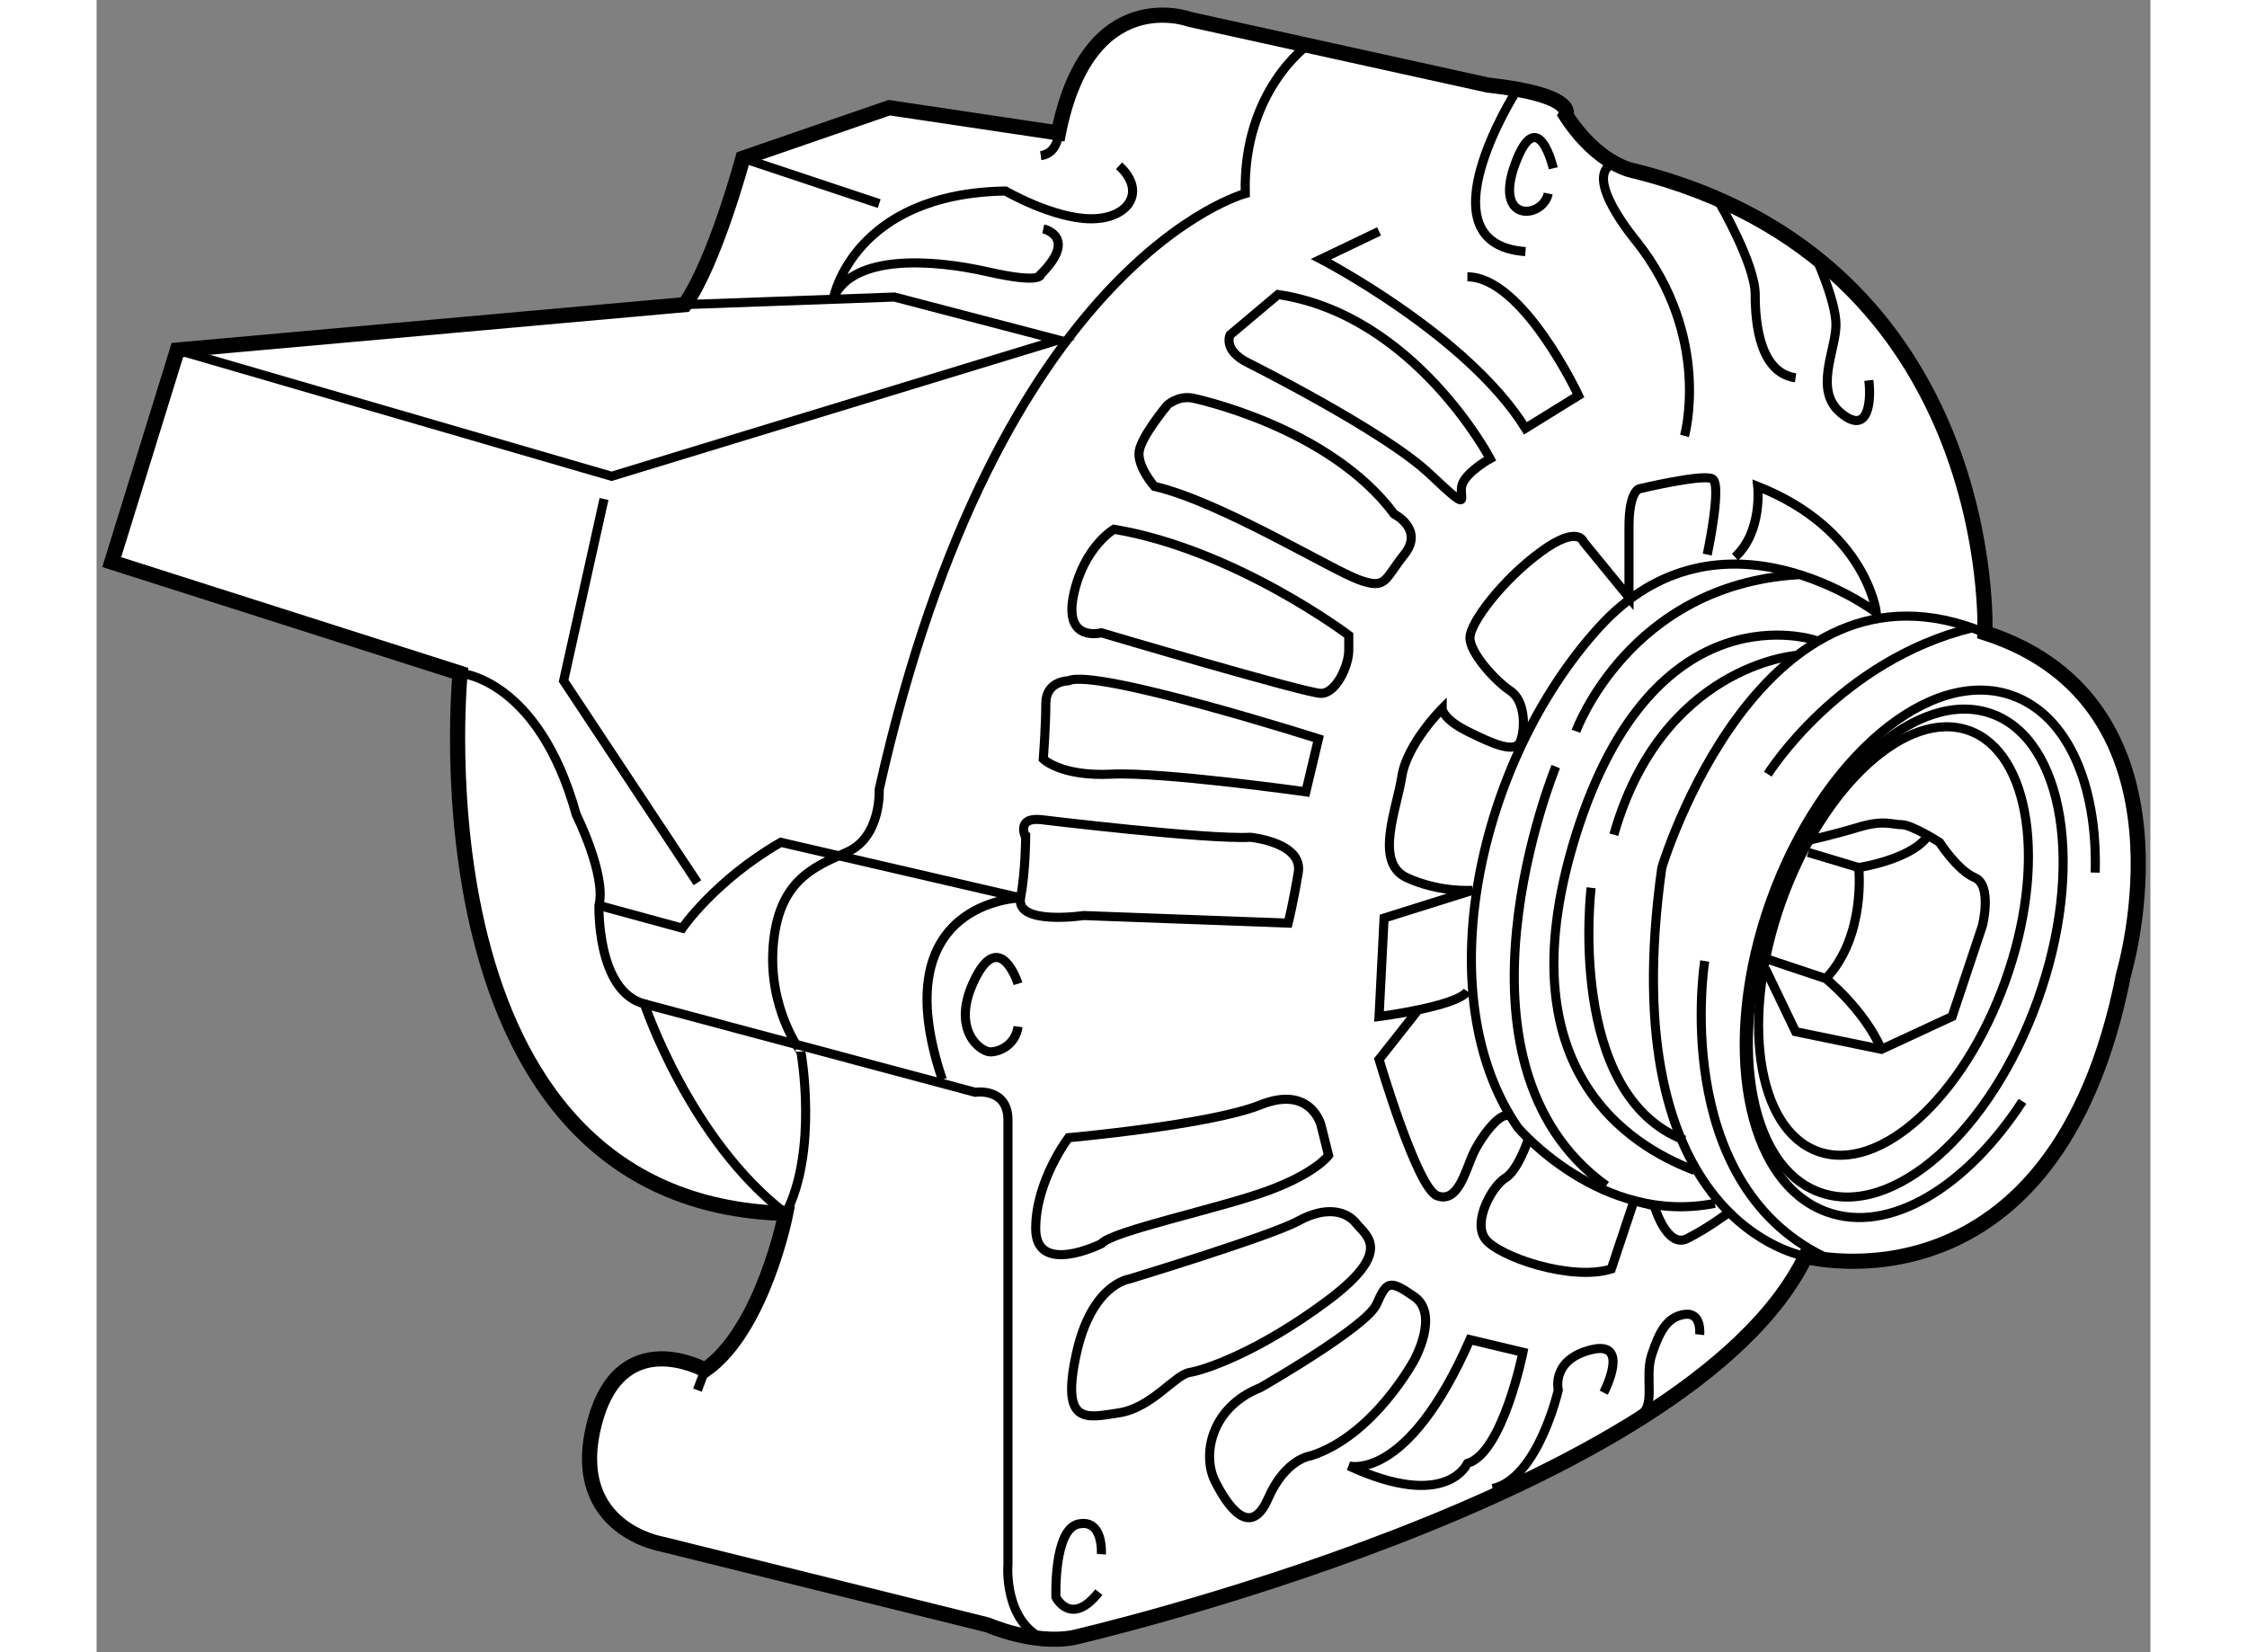 <?xml version="1.0" encoding="utf-8"?>
<!-- Generator: Adobe Illustrator 15.1.0, SVG Export Plug-In . SVG Version: 6.00 Build 0)  -->
<!DOCTYPE svg PUBLIC "-//W3C//DTD SVG 1.1//EN" "http://www.w3.org/Graphics/SVG/1.1/DTD/svg11.dtd">
<svg version="1.1" xmlns="http://www.w3.org/2000/svg" xmlns:xlink="http://www.w3.org/1999/xlink" x="0px" y="0px" width="244.8px"
	 height="180px" viewBox="67.833 9.695 67.796 54.539" enable-background="new 0 0 244.8 180" xml:space="preserve">
	
<rect x="67.833" y="9.695" width="67.796" height="54.539" fill="#808080" stroke="none"/>
	
<g><path fill="#FFFFFF" stroke="#000000" stroke-width="0.5" d="M100.083,63.75c0,0,20.334-4.667,24.167-12.583
			c0,0,8.249,2.167,10.499-9.333c0,0,2.668-8.917-4.582-11.25c0,0,0.498-12.25-11.584-15.25c0,0-1.167-0.166-2.25-1.833
			c0,0,0.417-0.667-2.583-1l-9.833-2.167c0,0-3.333-1.25-4.333,3.75L94,13.25l-4.833,1.667c0,0-0.917,3.417-1.917,4.833l-16.75,1.5
			l-2.167,7l11.5,3.667c0,0-1.75,17.5,10.75,17.833c0,0-0.75,3.833-2.667,5.167c0,0-2.833-1.583-3.667,1.833s2.25,3.917,2.25,3.917
			l10.75,2.667C97.25,63.333,98.75,64,100.083,63.75z"></path><path fill="none" stroke="#000000" stroke-width="0.3" d="M90.583,49.75c1.083-2.083,0.5-5.333,0.5-5.333S90,43,90.167,40.917
			s1.25-2.583,2.417-3.083s1.083-2.083,1.083-2.083c3.917-17.5,12.083-19.667,12.083-19.667c-0.083-3.417,2.083-4.917,2.083-4.917"></path><path fill="none" stroke="#000000" stroke-width="0.3" d="M79.833,31.917c0,0,2.583,0.167,3.833,4.667c0,0,1,2,0.75,3
			c0,0-0.083,2.833,1.5,3.25c0,0,1.5,4.5,4.667,6.917"></path><polyline fill="none" stroke="#000000" stroke-width="0.3" points="70.5,21.25 84.833,25.417 99.583,20.917 94.167,19.5 
			87.25,19.75 		"></polyline><polyline fill="none" stroke="#000000" stroke-width="0.3" points="84.583,26.167 83.25,32.167 87.667,38.833 		"></polyline><path fill="none" stroke="#000000" stroke-width="0.3" d="M84.417,39.583l2.75,0.75c0,0,1.083-1.583,3.25-2.833l7.917,1.833
			c0,0-4.583,0.083-2.583,6"></path><path fill="none" stroke="#000000" stroke-width="0.3" d="M85.917,42.833l10.917,2.917c0,0,1.083-0.167,1.083,0.917
			s0,14.667,0,14.667s-0.167,1.917,1.25,2.5"></path><line fill="none" stroke="#000000" stroke-width="0.3" x1="87.917" y1="54.917" x2="87.667" y2="55.583"></line><path fill="none" stroke="#000000" stroke-width="0.3" d="M101,61c0,0,0.083-1.167-0.75-1s-0.75,2.417-0.75,2.417
			s0.5,1,1.417-0.167"></path><path fill="none" stroke="#000000" stroke-width="0.3" d="M99.583,14.083c0,0,0,0.667-0.583,0.75"></path><line fill="none" stroke="#000000" stroke-width="0.3" x1="89.167" y1="14.917" x2="93.667" y2="16.417"></line><path fill="none" stroke="#000000" stroke-width="0.3" d="M99.083,17.25c0,0,1.167,0.25-0.083,1.5c0,0,0.083,0.333-1.75-0.083
			s-4.417-0.583-5.083,0.833c0,0,0.667-3.417,5.667-3.5c0,0,1.583,0.917,2.833,0.917s1.833-0.917,0.917-1.75"></path><path fill="none" stroke="#000000" stroke-width="0.3" d="M110.167,17.333l-1.917,0.917c0,0,4.833,2.5,6.75,5.583l1.75-1.083
			c0,0-1.834-3.917-3.667-3.917"></path><path fill="none" stroke="#000000" stroke-width="0.3" d="M105.833,21.667c0,0,4.5,2.25,6,3.667s0.918,0.75,1.084,0.333
			s0.916-0.833,0.916-0.833s-2.5-4.75-7-5.417l-1.583,1.333C105.25,20.75,105,21.25,105.833,21.667z"></path><path fill="none" stroke="#000000" stroke-width="0.3" d="M104,22.833c0,0,4.501,0.917,6.667,3.833c0,0,1,0.5,0.333,1.333
			s-0.583,1.166-1.5,0.833s-4.583-2.583-6.75-3.083c0,0-0.583-0.667-0.5-1.167s0.917-1.5,0.917-1.5S103.5,22.75,104,22.833z"></path><path fill="none" stroke="#000000" stroke-width="0.3" d="M101,30.583c0,0,6.75,2,7.25,2s0.917-0.917,0.917-1.417s0-0.5,0-0.5
			s-3.75-2.833-7.75-3.5c0,0-1,0.583-1.333,2.167S101,30.583,101,30.583z"></path><path fill="none" stroke="#000000" stroke-width="0.3" d="M99.083,34.75c0,0,0.583,0.583,2.25,0.5s6.417,0.583,6.417,0.583
			l0.417-1.75c0,0-7.334-2.333-8.25-1.917c0,0-0.75,0-0.75,0.75S99.083,34.75,99.083,34.75z"></path><path fill="none" stroke="#000000" stroke-width="0.3" d="M99,36.75c0,0,5.501,0.666,6.917,0.583c0,0,1.75,0.167,1.583,1.167
			s-0.333,1.667-0.333,1.667l-6.75-0.25c0,0-2.25,0.333-2.083-0.583s0.167-2,0.167-2S98.167,36.667,99,36.75z"></path><path fill="none" stroke="#000000" stroke-width="0.3" d="M99.917,47.25c0,0,4.667-0.417,6.333-1.083s2,0.667,2,0.667l0.25,1
			c0,0-0.417,0.584-2,1.167s-5.167,1.333-5.5,1.75c0,0-2.167,1.083-2.167-0.5S99.917,47.25,99.917,47.25z"></path><path fill="none" stroke="#000000" stroke-width="0.3" d="M101.917,51.917c0,0,4.667-1.417,5.583-1.917s1.584-0.334,1.917,0.083
			s1.25,0.917-1,2.583s-4,2.25-4.5,2.333c-0.5,0.083-1.25,1.166-2.333,1.333s-1.917,0.417-1.417-1.917
			S101.917,51.917,101.917,51.917z"></path><path fill="none" stroke="#000000" stroke-width="0.3" d="M106.25,55.5c0,0,3.499-2,3.833-2.75s0.416-0.833,1.25-0.25
			s0,2.083,0,2.083s-1.332,2.5-3.416,3.167c0,0-0.834,0.083-1.417,1.417s-1.333,0.25-1.75-0.583S104.583,56.167,106.25,55.5z"></path><path fill="none" stroke="#000000" stroke-width="0.3" d="M109.167,58.083c0,0,1.917,0.583,4-4.167l1.75,0.417
			c0,0-0.668,3.334-1.834,3.667C113.083,58,112.417,59.583,109.167,58.083z"></path><path fill="none" stroke="#000000" stroke-width="0.3" d="M117.583,55.667c0,0,0.918-1.75-0.416-1.417s-1.084,1.333-1.084,1.333
			s-0.666,2.917-2.166,3.25"></path><path fill="none" stroke="#000000" stroke-width="0.3" d="M120.75,53.75c0,0,0.083-0.75-0.5-0.667s-0.833,0.583-1.083,1.333
			s0.166,1.75-0.417,2"></path><path fill="none" stroke="#000000" stroke-width="0.3" d="M120.25,24.083c0,0,0.917-3.25-1.583-6.417c0,0-1.833-2.167-0.75-2.583"></path><path fill="none" stroke="#000000" stroke-width="0.3" d="M121.417,16.417c0,0,1.166,2,1.166,3s0.168,2.583,1.333,2.75"></path><path fill="none" stroke="#000000" stroke-width="0.3" d="M124.501,18c0,0,0.749,1.583,0.749,2.417s-0.749,2.167,0.168,2.917
			c0.916,0.75,0.998-0.416,0.916-1.083"></path><path fill="none" stroke="#000000" stroke-width="0.3" d="M121.917,28.083c0.917-0.833,0.75-2.333,0.75-2.333
			c3.584,1.417,3.917,4.167,3.917,4.167s-5.167-3.917-9.167,0.5s-5.667,12.167-2.667,16.5c0,0,2.75,3.25,6.5,2.5"></path><path fill="none" stroke="#000000" stroke-width="0.3" d="M124.251,51.167c0,0-6.417-1-4.75-12.833c0,0,3.251-10.833,10.667-7.75"></path><path fill="none" stroke="#000000" stroke-width="0.3" d="M123,35.25c0,0,2.334-3.75,6.75-4.833"></path><path fill="none" stroke="#000000" stroke-width="0.3" d="M120.917,41.417c0,0-1.168,7.25,3.916,9.75"></path><path fill="none" stroke="#000000" stroke-width="0.3" d="M123.917,31.333c0,0-4.416,0.334-6,5.917"></path><path fill="none" stroke="#000000" stroke-width="0.3" d="M124.583,30.833c0,0-5.332-1.833-7.916,6.417s2.416,10.5,3.916,11.083"></path><path fill="none" stroke="#000000" stroke-width="0.3" d="M117.167,39c0,0-0.834,6.833,3.083,8.333"></path><path fill="none" stroke="#000000" stroke-width="0.3" d="M116,35c0,0-3.999,9.75,1.667,13.833"></path><path fill="none" stroke="#000000" stroke-width="0.3" d="M116.667,33.833c0,0,1.75-4.833,7.333-5.167"></path><path fill="none" stroke="#000000" stroke-width="0.3" d="M121,28c0,0,0.501-2.333,0.167-2.5s-2.417,0.333-2.417,0.333
			s-0.333,0.083-0.333,1.25s0,2.333,0,2.333l-1.5-1.833c0,0-0.167-0.583-1.417,0.333s-2.333,2.333-2.333,2.833
			S114,32.167,114.5,32.5s0.499,1.25,0.333,1.667s-0.917,0.083-1.75-0.333s-0.833-0.75-0.833-0.75s-1.166,1.167-1.333,2.25
			s-0.918,2.833,0.166,3.333s2.167,0.417,2.167,0.417L110.333,40l-0.166,3.25c0,0,2.582-0.333,2.916-0.833"></path><path fill="none" stroke="#000000" stroke-width="0.3" d="M111.417,43.083l-1.25,1.583c0,0,1.249,4.25,1.916,4.5
			s0.917-0.75,1.167-1.333s1-1.583,1.25-1.25"></path><path fill="none" stroke="#000000" stroke-width="0.3" d="M115.083,47.333c0,0-0.334,1-0.75,1.25s-1.082,1.417-0.666,2
			s2.832,1.417,4.166,1l0.75-2.25l0.667,0.167c0,0,0.416,1.416,1.083,1.083s1.334-0.833,1.334-0.833"></path><ellipse transform="matrix(0.941 0.338 -0.338 0.941 21.434 -40.705)" fill="none" stroke="#000000" stroke-width="0.3" cx="127.562" cy="41.174" rx="4.625" ry="8.394"></ellipse><path fill="none" stroke="#000000" stroke-width="0.3" d="M131.406,46.049c-1.85,2.84-4.396,4.393-6.452,3.654
			c-2.717-0.977-3.548-5.583-1.858-10.29c1.692-4.708,5.266-7.732,7.982-6.755c1.832,0.658,2.807,2.965,2.729,5.841"></path><ellipse transform="matrix(0.941 0.338 -0.338 0.941 21.272 -40.59)" fill="none" stroke="#000000" stroke-width="0.3" cx="127.161" cy="40.773" rx="3.92" ry="7.381"></ellipse><path fill="none" stroke="#000000" stroke-width="0.3" d="M122.917,41.667l1,2.083l2.833,0.583l2.334-1.083l1-3
			c0,0,0.332-1.333-0.25-1.583c-0.584-0.25-1.166-1.167-1.166-1.167s-0.916-0.583-1.25-0.583S126.834,36.75,126,37
			c-0.832,0.25-1.583,0.417-1.583,0.417"></path><path fill="none" stroke="#000000" stroke-width="0.3" d="M124.333,37.833l1.667,0.5c0,0,1.668-0.25,2.25-1"></path><path fill="none" stroke="#000000" stroke-width="0.3" d="M122.917,41.333l2,0.667c0,0,1.251,1,1.833,2.333"></path><path fill="none" stroke="#000000" stroke-width="0.3" d="M126,38.333c0,0,0.252,2.25-1.083,3.667"></path><path fill="none" stroke="#000000" stroke-width="0.3" d="M98.25,42.167c0,0-0.584-1.833-1.417-0.167s0.167,2.417,0.5,2.417
			s0.834-0.25,0.917-0.833"></path><path fill="none" stroke="#000000" stroke-width="0.3" d="M114.667,12.75c0,0-3.167,5,0.333,5.25"></path><path fill="none" stroke="#000000" stroke-width="0.3" d="M115.917,15.25c0,0-0.5-2.167-1.25-0.167s0.916,1.833,1.083,1"></path></g>


</svg>